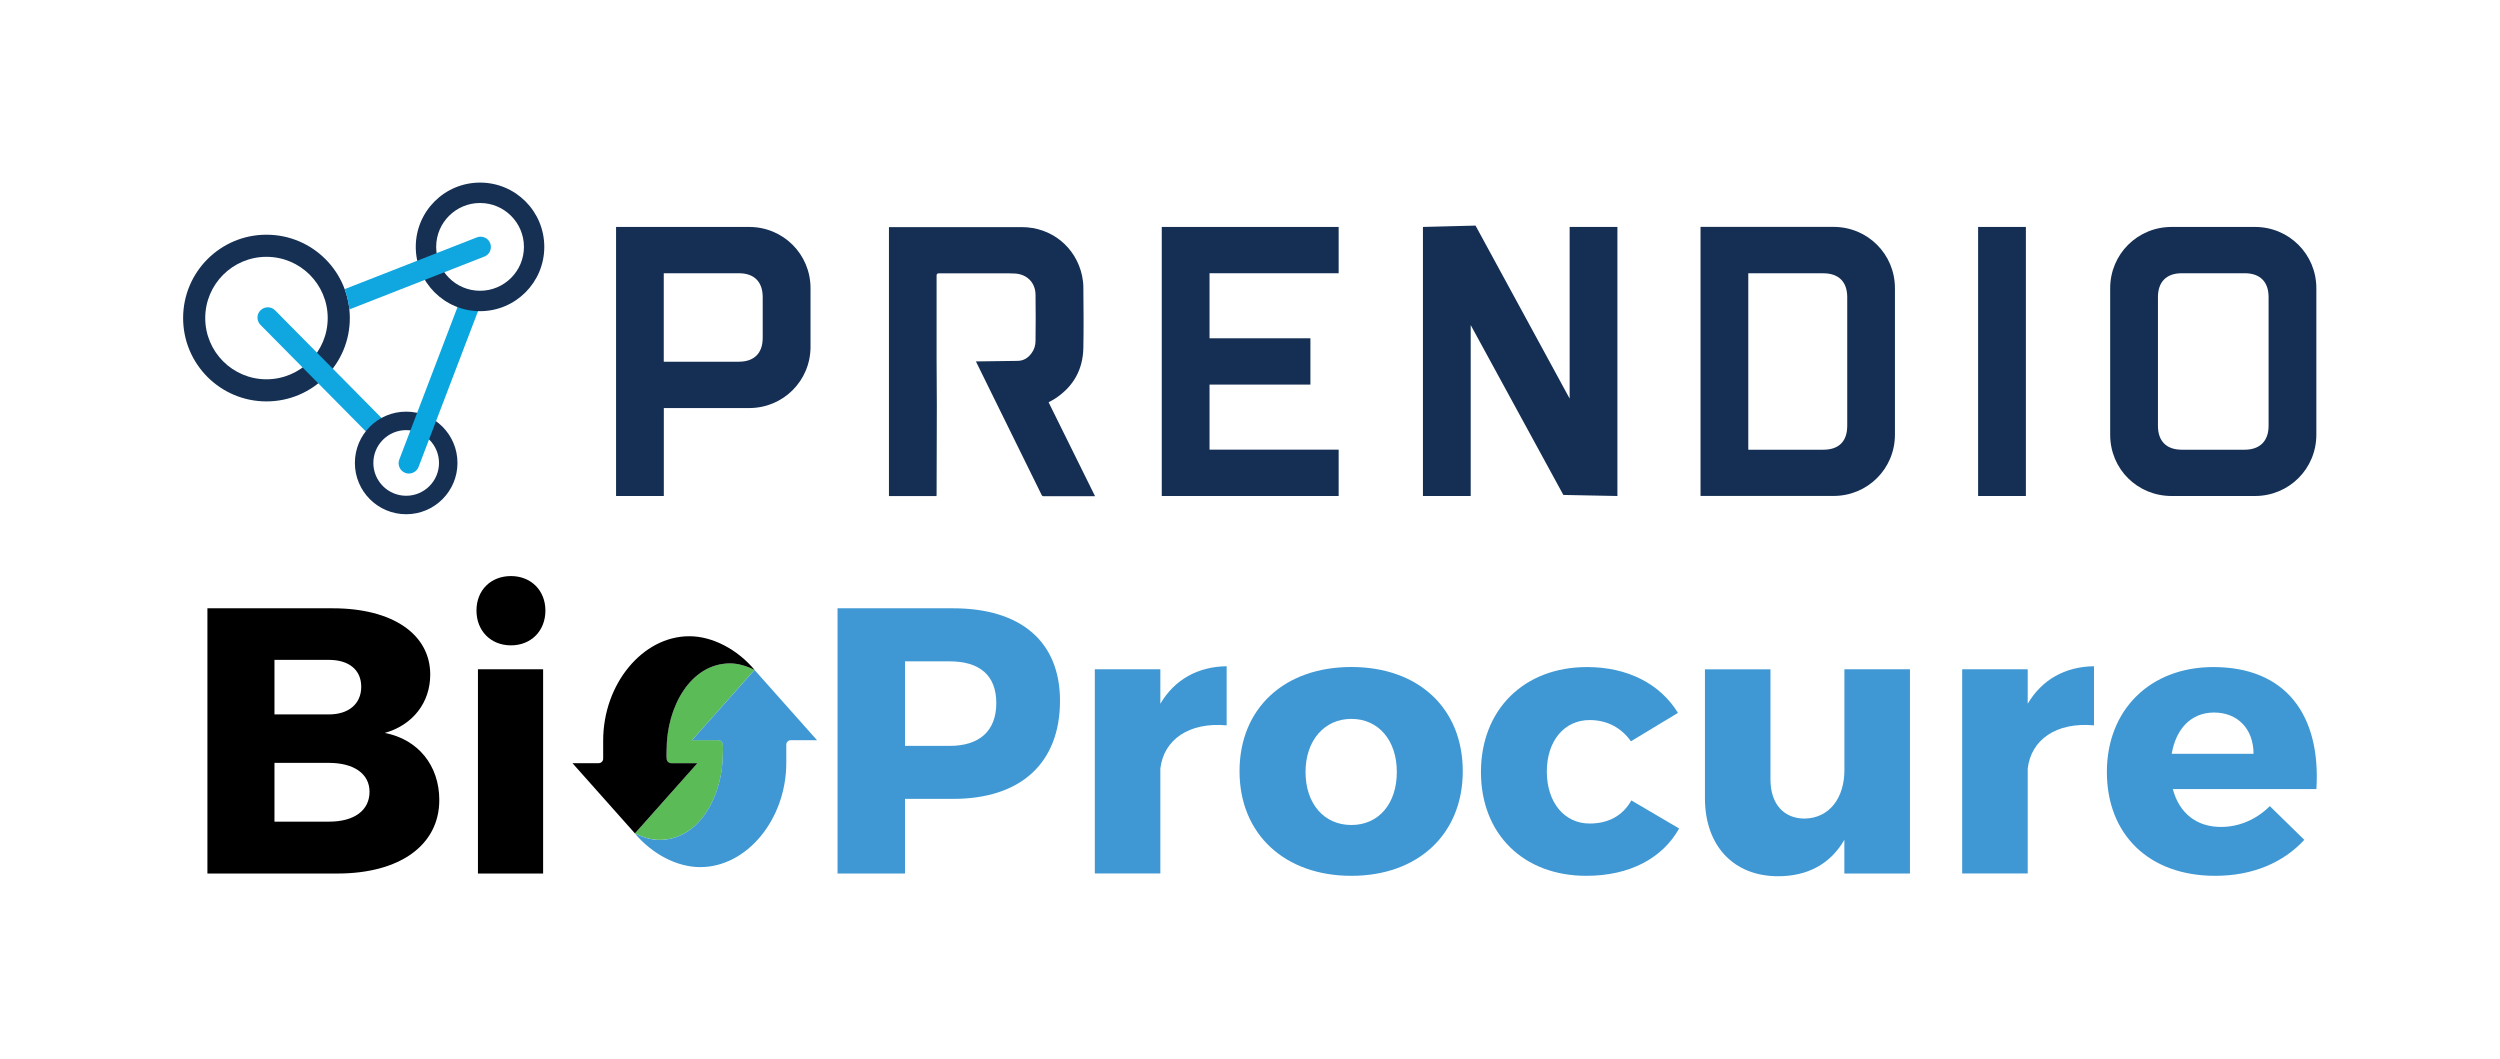 <svg xmlns="http://www.w3.org/2000/svg" id="Layer_1" viewBox="0 0 425 180"><defs><style>.cls-1{fill:#10a6e0;}.cls-1,.cls-2,.cls-3,.cls-4{fill-rule:evenodd;}.cls-5,.cls-3{fill:#142f53;}.cls-6{fill:#3f98d3;}.cls-2{fill:#09a6e0;}.cls-7{fill:#5bbb57;}.cls-4{fill:#153053;}</style></defs><path class="cls-3" d="M178.27,68.38c.4-.22.78-.41,1.13-.64,3.09-2.04,4.7-4.92,4.77-8.6.07-3.42.03-6.85,0-10.27,0-.65-.08-1.32-.21-1.96-1.05-4.93-5.23-8.3-10.26-8.3h-22.58v45.72h8.08c0-.1.02-.18.02-.26.02-5.04.03-10.08.04-15.12,0-2.58-.03-5.16-.04-7.74,0-4.79,0-9.58,0-14.37,0-.25.12-.37.36-.37h11.9c.35,0,.71.01,1.06.03,2.05.12,3.47,1.54,3.5,3.59.04,2.61.03,5.23,0,7.85,0,.77-.22,1.5-.69,2.12-.58.79-1.33,1.28-2.36,1.29-2.26.02-4.52.06-6.78.09h-.3c.06.12.09.19.12.26,3.68,7.48,7.36,14.95,11.04,22.43.09.18.19.23.37.23,2.81,0,5.62,0,8.42,0h.3c-2.64-5.34-5.27-10.66-7.9-15.97h.01Z"></path><path class="cls-5" d="M129.66,57.44c0,2.6-1.45,4.05-4.06,4.05h-12.76v-15.04h12.76c2.61,0,4.06,1.45,4.06,4.06v6.93ZM137.79,49c0-5.79-4.64-10.42-10.44-10.42h-22.62v45.74h8.12v-14.95h14.5c5.8,0,10.44-4.63,10.44-10.42v-9.94h0Z"></path><path class="cls-5" d="M227.57,76.44h-21.95v-11.06h17.15v-7.87h-17.15v-11.06h21.95v-7.87h-30.07v45.74h30.07v-7.87h0Z"></path><path class="cls-5" d="M274.96,38.58h-8.12v29.18l-16-29.41-8.94.23v45.74h8.12v-29.06l15.75,28.88,9.19.18v-45.74h0Z"></path><path class="cls-5" d="M314.03,72.39c0,2.66-1.45,4.06-4.06,4.06h-12.76v-29.99h12.76c2.61,0,4.06,1.45,4.06,4.06v21.88h0ZM289.09,38.57v45.74h22.61c5.8,0,10.44-4.63,10.44-10.42v-24.9c0-5.79-4.64-10.42-10.44-10.42h-22.61Z"></path><path class="cls-5" d="M344.4,38.58h-8.12v45.74h8.12v-45.74Z"></path><path class="cls-5" d="M385.66,72.39c0,2.55-1.45,4.06-4.06,4.06h-10.69c-2.61,0-4.06-1.45-4.06-4.06v-21.88c0-2.6,1.45-4.06,4.06-4.06h10.69c2.61,0,4.06,1.45,4.06,4.06v21.88ZM393.78,49c0-5.79-4.64-10.42-10.44-10.42h-14.17c-5.8,0-10.44,4.63-10.44,10.42v24.9c0,5.85,4.64,10.42,10.44,10.42h14.17c5.8,0,10.44-4.63,10.44-10.42v-24.9Z"></path><path class="cls-4" d="M59.47,54.07c0,7.82-6.34,14.17-14.17,14.17s-14.17-6.34-14.17-14.17,6.34-14.17,14.17-14.17,14.17,6.34,14.17,14.17ZM45.3,43.66c-5.75,0-10.41,4.66-10.41,10.41s4.66,10.41,10.41,10.41,10.41-4.66,10.41-10.41-4.66-10.41-10.41-10.41Z"></path><path class="cls-1" d="M46.77,52.76l18.74,18.95c.68.69.68,1.8-.01,2.48-.69.68-1.8.68-2.48-.01l-18.74-18.95c-.68-.69-.68-1.8.01-2.48.69-.68,1.8-.68,2.48.01h0Z"></path><path class="cls-4" d="M77.77,78.7c0,4.82-3.9,8.72-8.72,8.72s-8.72-3.9-8.72-8.72,3.9-8.72,8.72-8.72,8.72,3.9,8.72,8.72ZM69.05,73.12c-3.08,0-5.58,2.5-5.58,5.58s2.5,5.58,5.58,5.58,5.58-2.5,5.58-5.58-2.5-5.58-5.58-5.58Z"></path><path class="cls-2" d="M81.5,52.28l-10.34,27.08c-.34.91-1.35,1.37-2.25,1.04-.91-.34-1.37-1.35-1.04-2.25l10.34-27.08c.34-.91,1.35-1.37,2.25-1.04.91.34,1.37,1.35,1.04,2.25Z"></path><path class="cls-4" d="M92.53,41.97c0,6.04-4.89,10.93-10.92,10.93s-10.93-4.89-10.93-10.93,4.89-10.93,10.93-10.93,10.92,4.89,10.92,10.93ZM81.61,34.51c-4.12,0-7.46,3.34-7.46,7.46s3.34,7.46,7.46,7.46,7.46-3.34,7.46-7.46-3.34-7.46-7.46-7.46Z"></path><path class="cls-1" d="M82.33,43.62l-22.93,8.98s-.15-1.12-.31-1.8c-.16-.68-.5-1.65-.5-1.65l22.49-8.8c.91-.34,1.92.11,2.26,1.02.34.91-.11,1.92-1.02,2.26h0Z"></path><path d="M56.58,103.41c10.12,0,16.56,4.38,16.56,11.27,0,4.77-2.96,8.57-7.73,9.92,5.67,1.09,9.27,5.54,9.27,11.4,0,7.67-6.7,12.5-17.33,12.5h-22.09v-45.09h21.32ZM46.66,121.45h9.27c3.35,0,5.48-1.8,5.48-4.7s-2.13-4.57-5.48-4.57h-9.27v9.27ZM46.66,139.68h9.27c4.25,0,6.89-1.87,6.89-5.09,0-3.03-2.64-4.9-6.89-4.9h-9.27v9.98Z"></path><path d="M92.72,103.79c0,3.48-2.45,5.92-5.86,5.92s-5.86-2.45-5.86-5.92,2.45-5.86,5.86-5.86,5.86,2.45,5.86,5.86ZM81.25,148.5v-34.72h11.08v34.72h-11.08Z"></path><path class="cls-6" d="M162.03,103.41c11.53,0,18.17,5.67,18.17,15.72,0,10.56-6.63,16.68-18.17,16.68h-8.18v12.69h-11.47v-45.09h19.65,0ZM153.85,126.8h7.6c5.02,0,7.92-2.51,7.92-7.28s-2.9-7.09-7.92-7.09h-7.6v14.37h0Z"></path><path class="cls-6" d="M197.26,119.64c2.38-4.06,6.31-6.31,11.27-6.38v10.05c-6.44-.58-10.69,2.45-11.27,7.34v17.84h-11.14v-34.72h11.14v5.86h0Z"></path><path class="cls-6" d="M248.67,131.11c0,10.69-7.6,17.78-18.94,17.78s-19.01-7.09-19.01-17.78,7.6-17.72,19.01-17.72,18.94,7.02,18.94,17.72ZM221.94,131.23c0,5.41,3.15,9.02,7.79,9.02s7.73-3.61,7.73-9.02-3.15-9.02-7.73-9.02-7.79,3.67-7.79,9.02Z"></path><path class="cls-6" d="M285.25,121.19l-7.99,4.83c-1.61-2.26-3.99-3.61-7.02-3.61-4.32,0-7.28,3.54-7.28,8.76s2.96,8.83,7.28,8.83c3.15,0,5.6-1.29,7.09-3.93l8.12,4.77c-2.84,5.09-8.44,8.05-15.78,8.05-10.69,0-17.91-7.09-17.91-17.65s7.28-17.84,18.03-17.84c6.89,0,12.43,2.84,15.46,7.79h0Z"></path><path class="cls-6" d="M324.68,148.5h-11.14v-5.73c-2.38,4.12-6.25,6.19-11.27,6.19-7.54,0-12.43-5.15-12.43-13.27v-21.9h11.14v18.74c0,4.12,2.25,6.63,5.8,6.63,4.25-.07,6.77-3.54,6.77-8.25v-17.13h11.14v34.72h0Z"></path><path class="cls-6" d="M344.71,119.64c2.38-4.06,6.31-6.31,11.27-6.38v10.05c-6.44-.58-10.69,2.45-11.27,7.34v17.84h-11.14v-34.72h11.14v5.86h0Z"></path><path class="cls-6" d="M393.79,134.14h-24.41c1.09,4.12,4.06,6.44,8.18,6.44,3.03,0,5.99-1.22,8.31-3.54l5.86,5.73c-3.54,3.86-8.76,6.12-15.14,6.12-11.34,0-18.42-7.09-18.42-17.65s7.34-17.84,18.1-17.84c12.24,0,18.3,8.06,17.52,20.74h0ZM383.1,128.15c0-4.25-2.71-7.02-6.7-7.02s-6.5,2.84-7.21,7.02h13.91Z"></path><path class="cls-7" d="M128.22,113.86c-1.31-.63-2.74-1.08-4.11-1.08-6.76,0-10.79,7.45-10.79,14.64,0,.17,0,.33-.01.5-.01.38-.02.75.02,1.12.04.4.37.7.77.7h4.45l-10.61,11.94c1.32.64,2.78,1.1,4.16,1.1,6.76,0,10.79-7.45,10.79-14.64,0-.17,0-.33.01-.5.01-.38.02-.75-.02-1.12-.04-.4-.37-.7-.77-.7h-4.45l10.59-11.92s-.02-.02-.03-.03c0,0-.02-.01-.02-.02h0Z"></path><path d="M117.18,108.16c-7.94,0-14.64,8.12-14.64,17.73v3.08c0,.43-.35.77-.77.77h-4.45l10.62,11.94,10.62-11.94h-4.45c-.4,0-.73-.3-.77-.7-.04-.37-.03-.74-.02-1.12,0-.17.01-.33.01-.5,0-7.2,4.04-14.64,10.79-14.64,1.39,0,2.84.46,4.17,1.11-2.94-3.49-7.14-5.73-11.11-5.73h0Z"></path><path class="cls-6" d="M119.03,147.41c7.94,0,14.64-8.12,14.64-17.73v-3.08c0-.43.35-.77.77-.77h4.45l-10.62-11.94-10.62,11.94h4.45c.4,0,.73.3.77.7.04.37.03.74.02,1.12,0,.17-.01.33-.01.5,0,7.2-4.04,14.64-10.79,14.64-1.39,0-2.84-.46-4.17-1.11,2.94,3.49,7.14,5.73,11.11,5.73Z"></path></svg>
